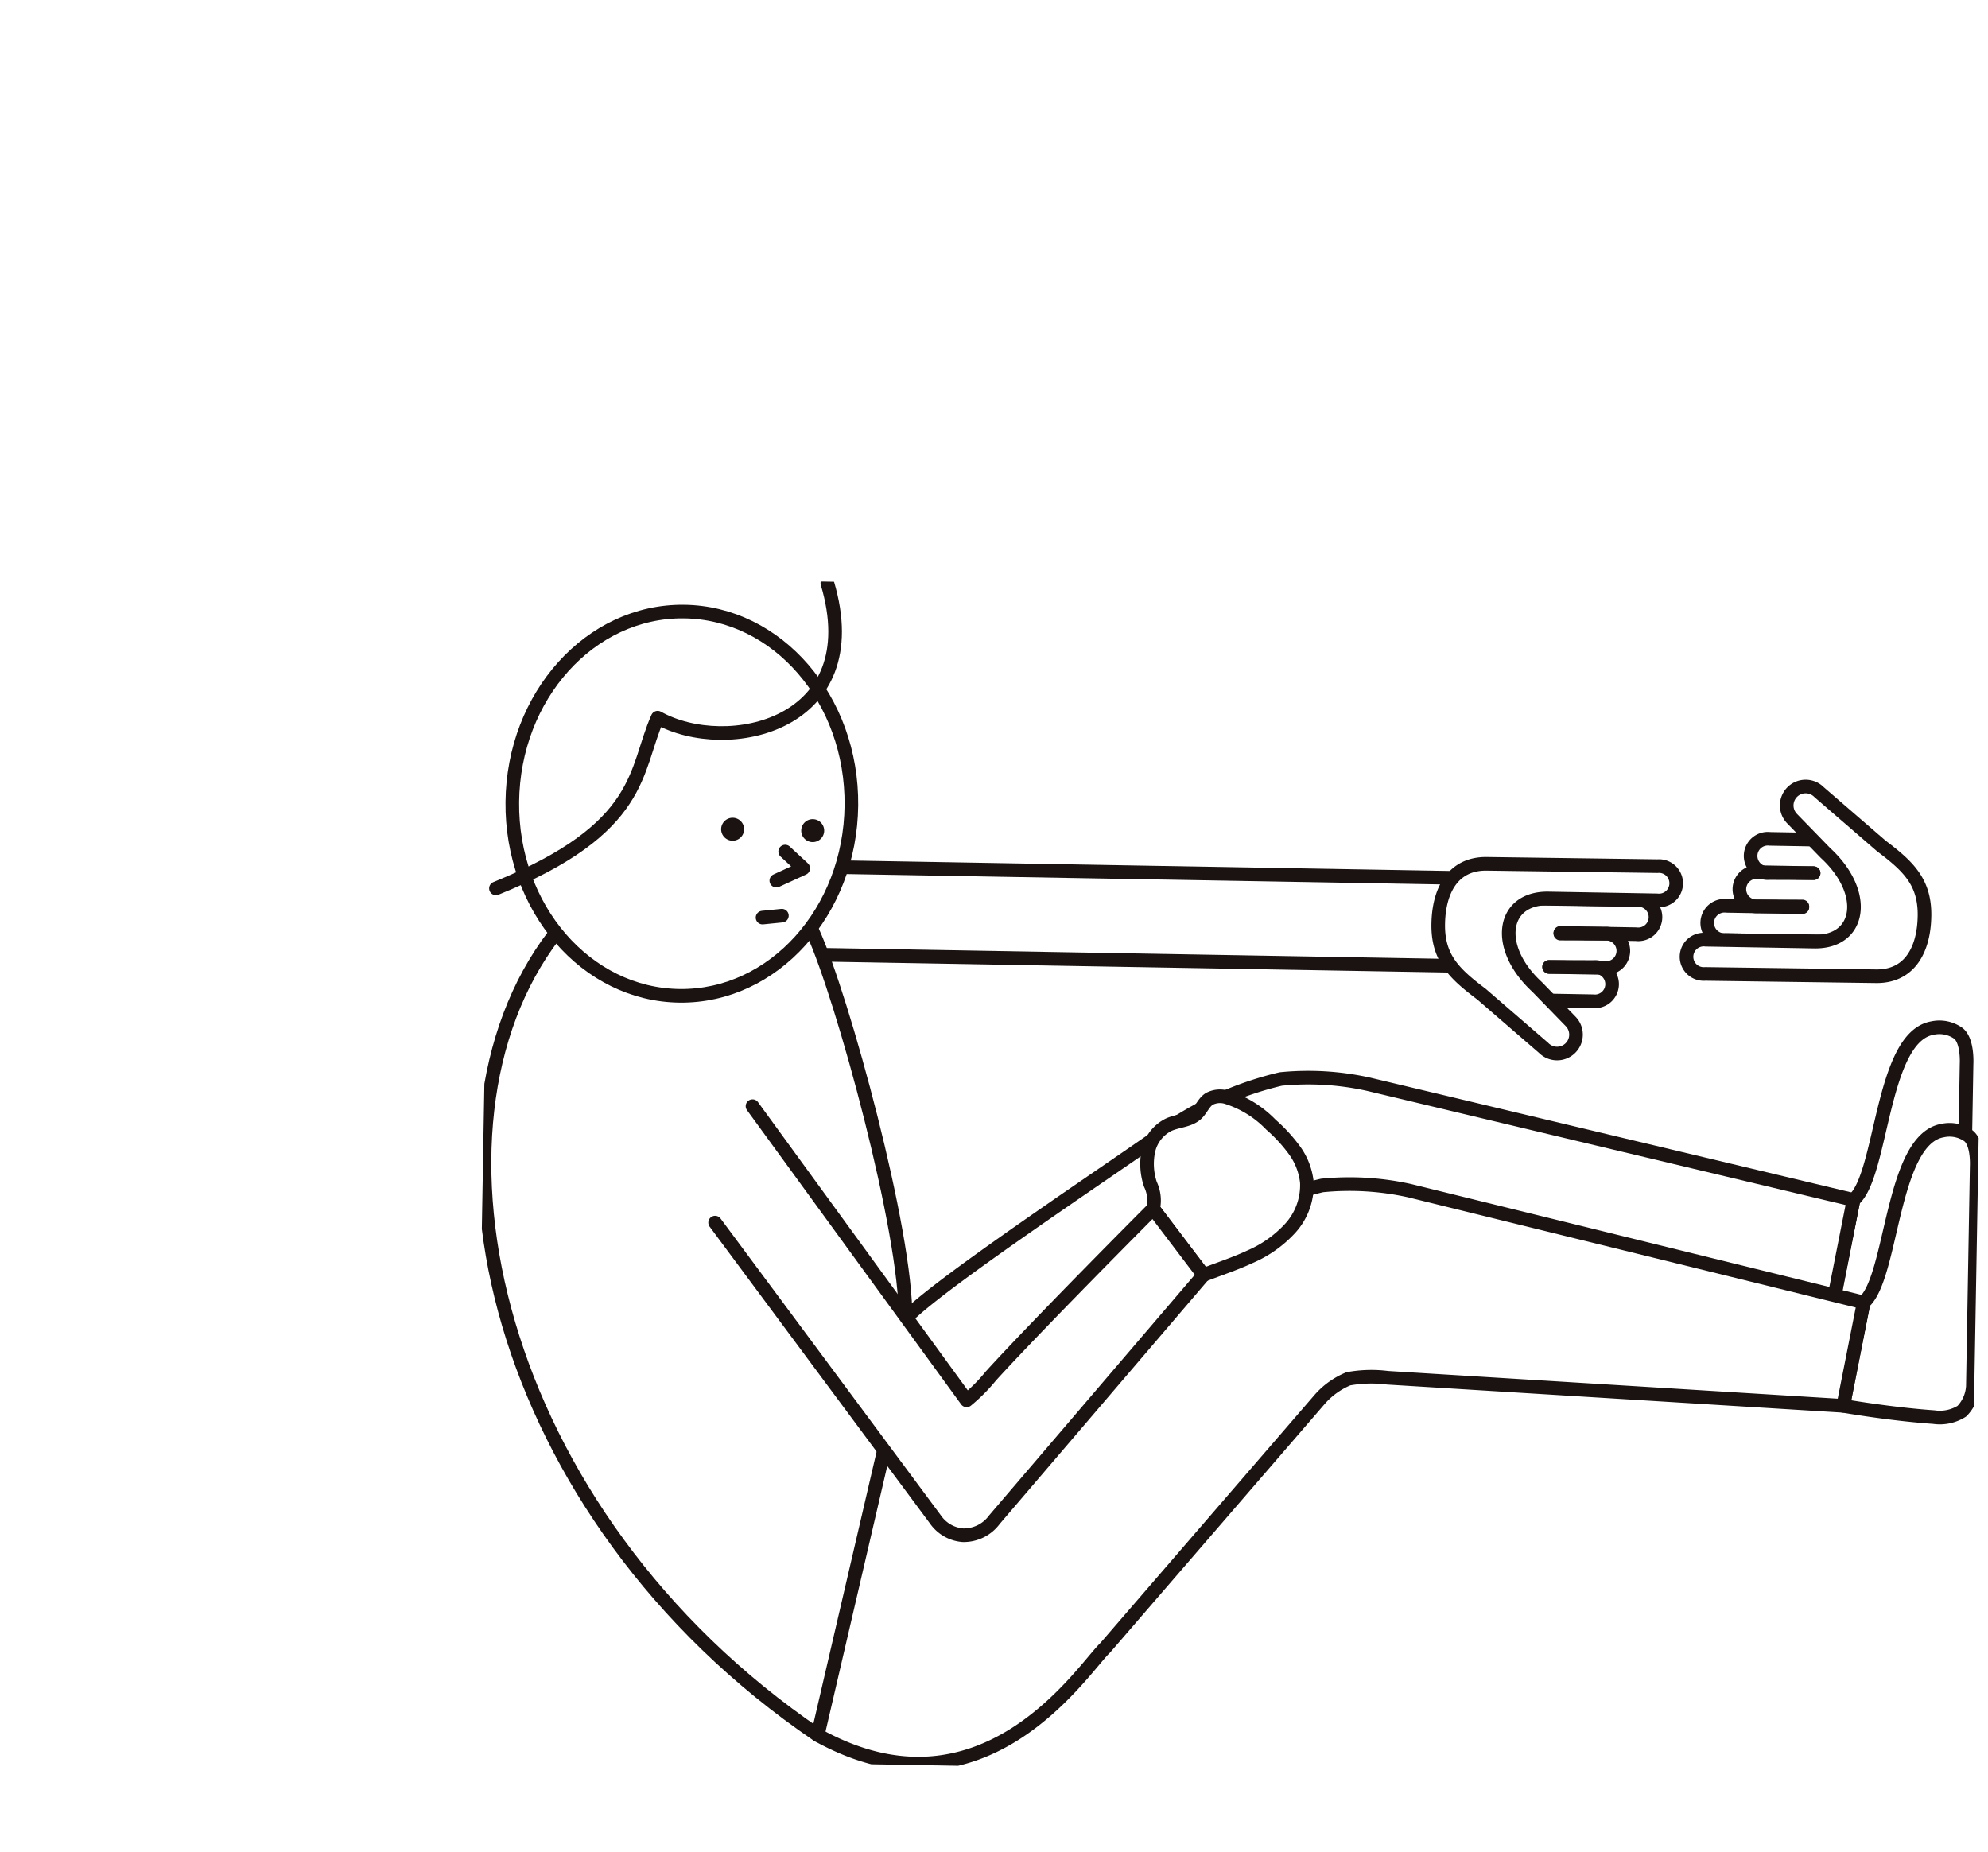 <svg xmlns="http://www.w3.org/2000/svg" xmlns:xlink="http://www.w3.org/1999/xlink" width="146" height="136" viewBox="0 0 146 136">
  <defs>
    <clipPath id="clip-path">
      <rect id="長方形_134" data-name="長方形 134" width="86.784" height="109.793" fill="none"/>
    </clipPath>
  </defs>
  <g id="グループ_204" data-name="グループ 204" transform="translate(1697 -3041)">
    <rect id="長方形_293" data-name="長方形 293" width="146" height="136" transform="translate(-1697 3041)" fill="#fff"/>
    <g id="グループ_43" data-name="グループ 43" transform="translate(-1662.291 3170.058) rotate(-89)">
      <g id="グループ_42" data-name="グループ 42" clip-path="url(#clip-path)">
        <path id="パス_98" data-name="パス 98" d="M265.728,334.978c-.01-2.485-2.028-3.5-4.514-3.486s-3.62,1.278-5.06,3.26l-3.865,4.631a1.389,1.389,0,1,0,1.973,1.957l1.513-1.525v3.127a1.252,1.252,0,0,0,2.464.419v.363a1.263,1.263,0,1,0,2.512,0v2.317a1.263,1.263,0,1,0,2.512,0v1.475a1.263,1.263,0,1,0,2.512,0Z" transform="translate(-198.82 -261.655)" fill="#fff"/>
        <path id="パス_99" data-name="パス 99" d="M281.841,104.893v51.225H288.3V105.933Z" transform="translate(-222.465 -82.795)" fill="#fff"/>
        <path id="パス_100" data-name="パス 100" d="M281.841,104.893v51.225H288.3V105.933Z" transform="translate(-222.465 -82.795)" fill="none" stroke="#1a1311" stroke-linecap="round" stroke-linejoin="round" stroke-width="1"/>
        <path id="パス_101" data-name="パス 101" d="M184.141,478.356c-.72-3.768-10.893-3.463-12.722-5.574l-7.618-1.368s-.542,3.424-.711,6.664a3.034,3.034,0,0,0,.47,2.058,2.846,2.846,0,0,0,1.836.774h16.158s1.692.07,2.233-.642a2.4,2.4,0,0,0,.355-1.911" transform="translate(-128.724 -372.099)" fill="#fff"/>
        <path id="パス_102" data-name="パス 102" d="M184.141,478.356c-.72-3.768-10.893-3.463-12.722-5.574l-7.618-1.368s-.542,3.424-.711,6.664a3.034,3.034,0,0,0,.47,2.058,2.846,2.846,0,0,0,1.836.774h16.158s1.692.07,2.233-.642A2.4,2.4,0,0,0,184.141,478.356Z" transform="translate(-128.724 -372.099)" fill="none" stroke="#1a1311" stroke-linecap="round" stroke-linejoin="round" stroke-width="1"/>
        <path id="パス_103" data-name="パス 103" d="M296.429,341.04l.048,12.537a1.263,1.263,0,1,1-2.512,0v-5.571" transform="translate(-232.034 -269.192)" fill="none" stroke="#1a1311" stroke-linecap="round" stroke-linejoin="round" stroke-width="1"/>
        <path id="パス_104" data-name="パス 104" d="M284.5,371.179l.048,3.253a1.263,1.263,0,1,1-2.512,0V370.4" transform="translate(-222.622 -292.364)" fill="none" stroke="#1a1311" stroke-linecap="round" stroke-linejoin="round" stroke-width="1"/>
        <path id="パス_105" data-name="パス 105" d="M272.806,361.714l.048,3.253a1.263,1.263,0,1,1-2.512,0V359.4" transform="translate(-213.388 -283.681)" fill="none" stroke="#1a1311" stroke-linecap="round" stroke-linejoin="round" stroke-width="1"/>
        <path id="パス_106" data-name="パス 106" d="M79.588,141.447a24.772,24.772,0,0,0-3.775-8.188c-1.708-2.151-11.692-16.772-14.307-19.063l3.714-8.971-26.638-.1-1.856,6.25c-2.016,7.214,6.388,12.181,8.642,14.752L63.9,141.564a5.664,5.664,0,0,1,1.528,2.066,9.45,9.45,0,0,1,.126,2.876l-1.729,35.783,7.618,1.368,7.873-35.764a20.412,20.412,0,0,0,.276-6.446" transform="translate(-28.745 -82.974)" fill="#fff"/>
        <path id="パス_107" data-name="パス 107" d="M79.588,141.447a24.772,24.772,0,0,0-3.775-8.188c-1.708-2.151-11.692-16.772-14.307-19.063l3.714-8.971-26.638-.1-1.856,6.25c-2.016,7.214,6.388,12.181,8.642,14.752L63.9,141.564a5.664,5.664,0,0,1,1.528,2.066,9.45,9.45,0,0,1,.126,2.876l-1.729,35.783,7.618,1.368,7.873-35.764A20.412,20.412,0,0,0,79.588,141.447Z" transform="translate(-28.745 -82.974)" fill="none" stroke="#1a1311" stroke-linecap="round" stroke-linejoin="round" stroke-width="1"/>
        <path id="パス_108" data-name="パス 108" d="M148.48,482.51c-.72-3.768-10.893-3.463-12.722-5.574l-7.618-1.368s-.542,3.424-.711,6.664a3.035,3.035,0,0,0,.47,2.058,2.846,2.846,0,0,0,1.836.774h16.158s1.692.07,2.233-.642a2.4,2.4,0,0,0,.355-1.911" transform="translate(-100.576 -375.378)" fill="#fff"/>
        <path id="パス_109" data-name="パス 109" d="M148.48,482.51c-.72-3.768-10.893-3.463-12.722-5.574l-7.618-1.368s-.542,3.424-.711,6.664a3.035,3.035,0,0,0,.47,2.058,2.846,2.846,0,0,0,1.836.774h16.158s1.692.07,2.233-.642A2.4,2.4,0,0,0,148.48,482.51Z" transform="translate(-100.576 -375.378)" fill="none" stroke="#1a1311" stroke-linecap="round" stroke-linejoin="round" stroke-width="1"/>
        <path id="パス_110" data-name="パス 110" d="M43.472,156.474a24.772,24.772,0,0,0-3.775-8.188C37.989,146.135,28,131.514,25.39,129.223l3.714-8.971-26.638-.1c-6.534,12.29,5.176,19.356,6.786,21l18.529,15.441a5.664,5.664,0,0,1,1.528,2.066,9.443,9.443,0,0,1,.126,2.876l-1.477,33.493,7.618,1.368L43.2,162.92a20.412,20.412,0,0,0,.276-6.446" transform="translate(-0.394 -94.835)" fill="#fff"/>
        <path id="パス_111" data-name="パス 111" d="M43.472,156.474a24.772,24.772,0,0,0-3.775-8.188C37.989,146.135,28,131.514,25.39,129.223l3.714-8.971-26.638-.1c-6.534,12.29,5.176,19.356,6.786,21l18.529,15.441a5.664,5.664,0,0,1,1.528,2.066,9.443,9.443,0,0,1,.126,2.876l-1.477,33.493,7.618,1.368L43.2,162.92A20.412,20.412,0,0,0,43.472,156.474Z" transform="translate(-0.394 -94.835)" fill="none" stroke="#1a1311" stroke-linecap="round" stroke-linejoin="round" stroke-width="1"/>
        <path id="パス_112" data-name="パス 112" d="M40.524,31.616c6.262,0,23.525-5.023,28.326-7.319l-.643-19C53.958-5.191,25.7,1.478,9.834,25.706L31.12,30.264Z" transform="translate(-7.762 -0.394)" fill="#fff"/>
        <path id="パス_113" data-name="パス 113" d="M185.471,235.919c-.269-.4-.777-.56-1.11-.905-.514-.531-.516-1.365-.831-2.033a2.806,2.806,0,0,0-1.932-1.456,4.705,4.705,0,0,0-2.467.186,2.757,2.757,0,0,1-1.787.234l-4.808,3.782c.465,1.13.862,2.29,1.4,3.389a8.641,8.641,0,0,0,2.157,2.93,4.7,4.7,0,0,0,3.38,1.152,4.882,4.882,0,0,0,2.338-.95,11.442,11.442,0,0,0,1.846-1.756,7.735,7.735,0,0,0,1.951-3.261,1.681,1.681,0,0,0-.132-1.311" transform="translate(-136.186 -182.676)" fill="#fff"/>
        <path id="パス_114" data-name="パス 114" d="M185.471,235.919c-.269-.4-.777-.56-1.11-.905-.514-.531-.516-1.365-.831-2.033a2.806,2.806,0,0,0-1.932-1.456,4.705,4.705,0,0,0-2.467.186,2.757,2.757,0,0,1-1.787.234l-4.808,3.782c.465,1.13.862,2.29,1.4,3.389a8.641,8.641,0,0,0,2.157,2.93,4.7,4.7,0,0,0,3.38,1.152,4.882,4.882,0,0,0,2.338-.95,11.442,11.442,0,0,0,1.846-1.756,7.735,7.735,0,0,0,1.951-3.261A1.681,1.681,0,0,0,185.471,235.919Z" transform="translate(-136.186 -182.676)" fill="none" stroke="#1a1311" stroke-linecap="round" stroke-linejoin="round" stroke-width="1"/>
        <path id="パス_115" data-name="パス 115" d="M31.119,30.263,9.833,25.706C25.7,1.478,53.957-5.192,68.206,5.3" transform="translate(-7.761 -0.394)" fill="none" stroke="#1a1311" stroke-linecap="round" stroke-linejoin="round" stroke-width="1"/>
        <path id="パス_116" data-name="パス 116" d="M266.668,20.573c-.055-7.793,6.23-12.5,14.023-12.55s14.143,4.558,14.2,12.351-6.23,12.5-14.023,12.55-14.143-4.558-14.2-12.351" transform="translate(-210.487 -6.333)" fill="#fff"/>
        <ellipse id="楕円形_50" data-name="楕円形 50" cx="14.111" cy="12.451" rx="14.111" ry="12.451" transform="translate(56.093 1.79) rotate(-0.402)" fill="none" stroke="#1a1311" stroke-linecap="round" stroke-linejoin="round" stroke-width="1"/>
        <path id="パス_117" data-name="パス 117" d="M302.993,2.844c4.626,10.879,8.856,10,12.744,11.656-2.753,5.137-.314,15.594,10.1,12.288" transform="translate(-239.16 -2.245)" fill="none" stroke="#1a1311" stroke-linecap="round" stroke-linejoin="round" stroke-width="1"/>
        <path id="パス_118" data-name="パス 118" d="M321.888,80.98a.843.843,0,1,0,.849.837.843.843,0,0,0-.849-.837" transform="translate(-253.414 -63.92)" fill="#1a1311"/>
        <path id="パス_119" data-name="パス 119" d="M321.888,108.9a.843.843,0,1,0,.849.837.843.843,0,0,0-.849-.837" transform="translate(-253.414 -85.958)" fill="#1a1311"/>
        <path id="パス_120" data-name="パス 120" d="M309.548,101.133l-1.207,1.349-.939-1.961" transform="translate(-242.64 -79.344)" fill="none" stroke="#1a1311" stroke-linecap="round" stroke-linejoin="round" stroke-width="1"/>
        <path id="パス_121" data-name="パス 121" d="M294.436,95.943q.083.709.167,1.418" transform="translate(-232.406 -75.73)" fill="none" stroke="#1a1311" stroke-linecap="round" stroke-linejoin="round" stroke-width="1"/>
        <path id="パス_122" data-name="パス 122" d="M155.508,120.776c6.262,0,23.525-5.023,28.326-7.319" transform="translate(-122.747 -89.555)" fill="none" stroke="#1a1311" stroke-linecap="round" stroke-linejoin="round" stroke-width="1"/>
        <path id="パス_123" data-name="パス 123" d="M265.728,334.978c-.01-2.485-2.029-3.5-4.514-3.486s-3.62,1.278-5.06,3.26l-3.865,4.631a1.389,1.389,0,1,0,1.973,1.957l2.482-2.5c2.871-3.233,6.52-2.708,6.52.715v7.963a1.263,1.263,0,1,0,2.512,0Z" transform="translate(-198.82 -261.655)" fill="#fff"/>
        <path id="パス_124" data-name="パス 124" d="M265.728,334.978c-.01-2.485-2.029-3.5-4.514-3.486s-3.62,1.278-5.06,3.26l-3.865,4.631a1.389,1.389,0,1,0,1.973,1.957l2.482-2.5c2.871-3.233,6.52-2.708,6.52.715v7.963a1.263,1.263,0,1,0,2.512,0Z" transform="translate(-198.82 -261.655)" fill="none" stroke="#1a1311" stroke-linecap="round" stroke-linejoin="round" stroke-width="1"/>
        <path id="パス_125" data-name="パス 125" d="M90.288,99.961l21.327-16.1-8.6-2.6L81.5,97.83a2.706,2.706,0,0,0-1.12,2.03,2.791,2.791,0,0,0,1.182,2.3L99.792,117.2l4.808-3.782s-8.626-8.31-12.49-11.7a12.47,12.47,0,0,1-1.823-1.751" transform="translate(-63.444 -64.149)" fill="#fff"/>
        <path id="パス_126" data-name="パス 126" d="M103.016,81.271,81.5,97.831a2.705,2.705,0,0,0-1.12,2.029,2.791,2.791,0,0,0,1.182,2.3L99.792,117.2l4.808-3.782s-8.626-8.31-12.49-11.7a12.455,12.455,0,0,1-1.822-1.751l21.327-16.1" transform="translate(-63.444 -64.149)" fill="none" stroke="#1a1311" stroke-linecap="round" stroke-linejoin="round" stroke-width="1"/>
        <path id="パス_182" data-name="パス 182" d="M281.841,156.118h0Z" transform="translate(348.523 258.164) rotate(180)" fill="none" stroke="#1a1311" stroke-linecap="round" stroke-linejoin="round" stroke-width="1"/>
        <path id="パス_183" data-name="パス 183" d="M296.429,341.04l.048,12.537a1.263,1.263,0,1,1-2.512,0v-5.571" transform="translate(358.092 444.561) rotate(180)" fill="none" stroke="#1a1311" stroke-linecap="round" stroke-linejoin="round" stroke-width="1"/>
        <path id="パス_184" data-name="パス 184" d="M284.5,371.179l.048,3.253a1.263,1.263,0,1,1-2.512,0V370.4" transform="translate(348.68 467.733) rotate(180)" fill="none" stroke="#1a1311" stroke-linecap="round" stroke-linejoin="round" stroke-width="1"/>
        <path id="パス_185" data-name="パス 185" d="M272.806,361.714l.048,3.253a1.263,1.263,0,1,1-2.512,0V359.4" transform="translate(339.446 459.05) rotate(180)" fill="none" stroke="#1a1311" stroke-linecap="round" stroke-linejoin="round" stroke-width="1"/>
        <path id="パス_186" data-name="パス 186" d="M265.728,334.978c-.01-2.485-2.029-3.5-4.514-3.486s-3.62,1.278-5.06,3.26l-3.865,4.631a1.389,1.389,0,1,0,1.973,1.957l2.482-2.5c2.871-3.233,6.52-2.708,6.52.715v7.963a1.263,1.263,0,1,0,2.512,0Z" transform="translate(324.879 437.024) rotate(180)" fill="#fff"/>
        <path id="パス_187" data-name="パス 187" d="M265.728,334.978c-.01-2.485-2.029-3.5-4.514-3.486s-3.62,1.278-5.06,3.26l-3.865,4.631a1.389,1.389,0,1,0,1.973,1.957l2.482-2.5c2.871-3.233,6.52-2.708,6.52.715v7.963a1.263,1.263,0,1,0,2.512,0Z" transform="translate(324.879 437.024) rotate(180)" fill="none" stroke="#1a1311" stroke-linecap="round" stroke-linejoin="round" stroke-width="1"/>
      </g>
    </g>
  </g>
</svg>
